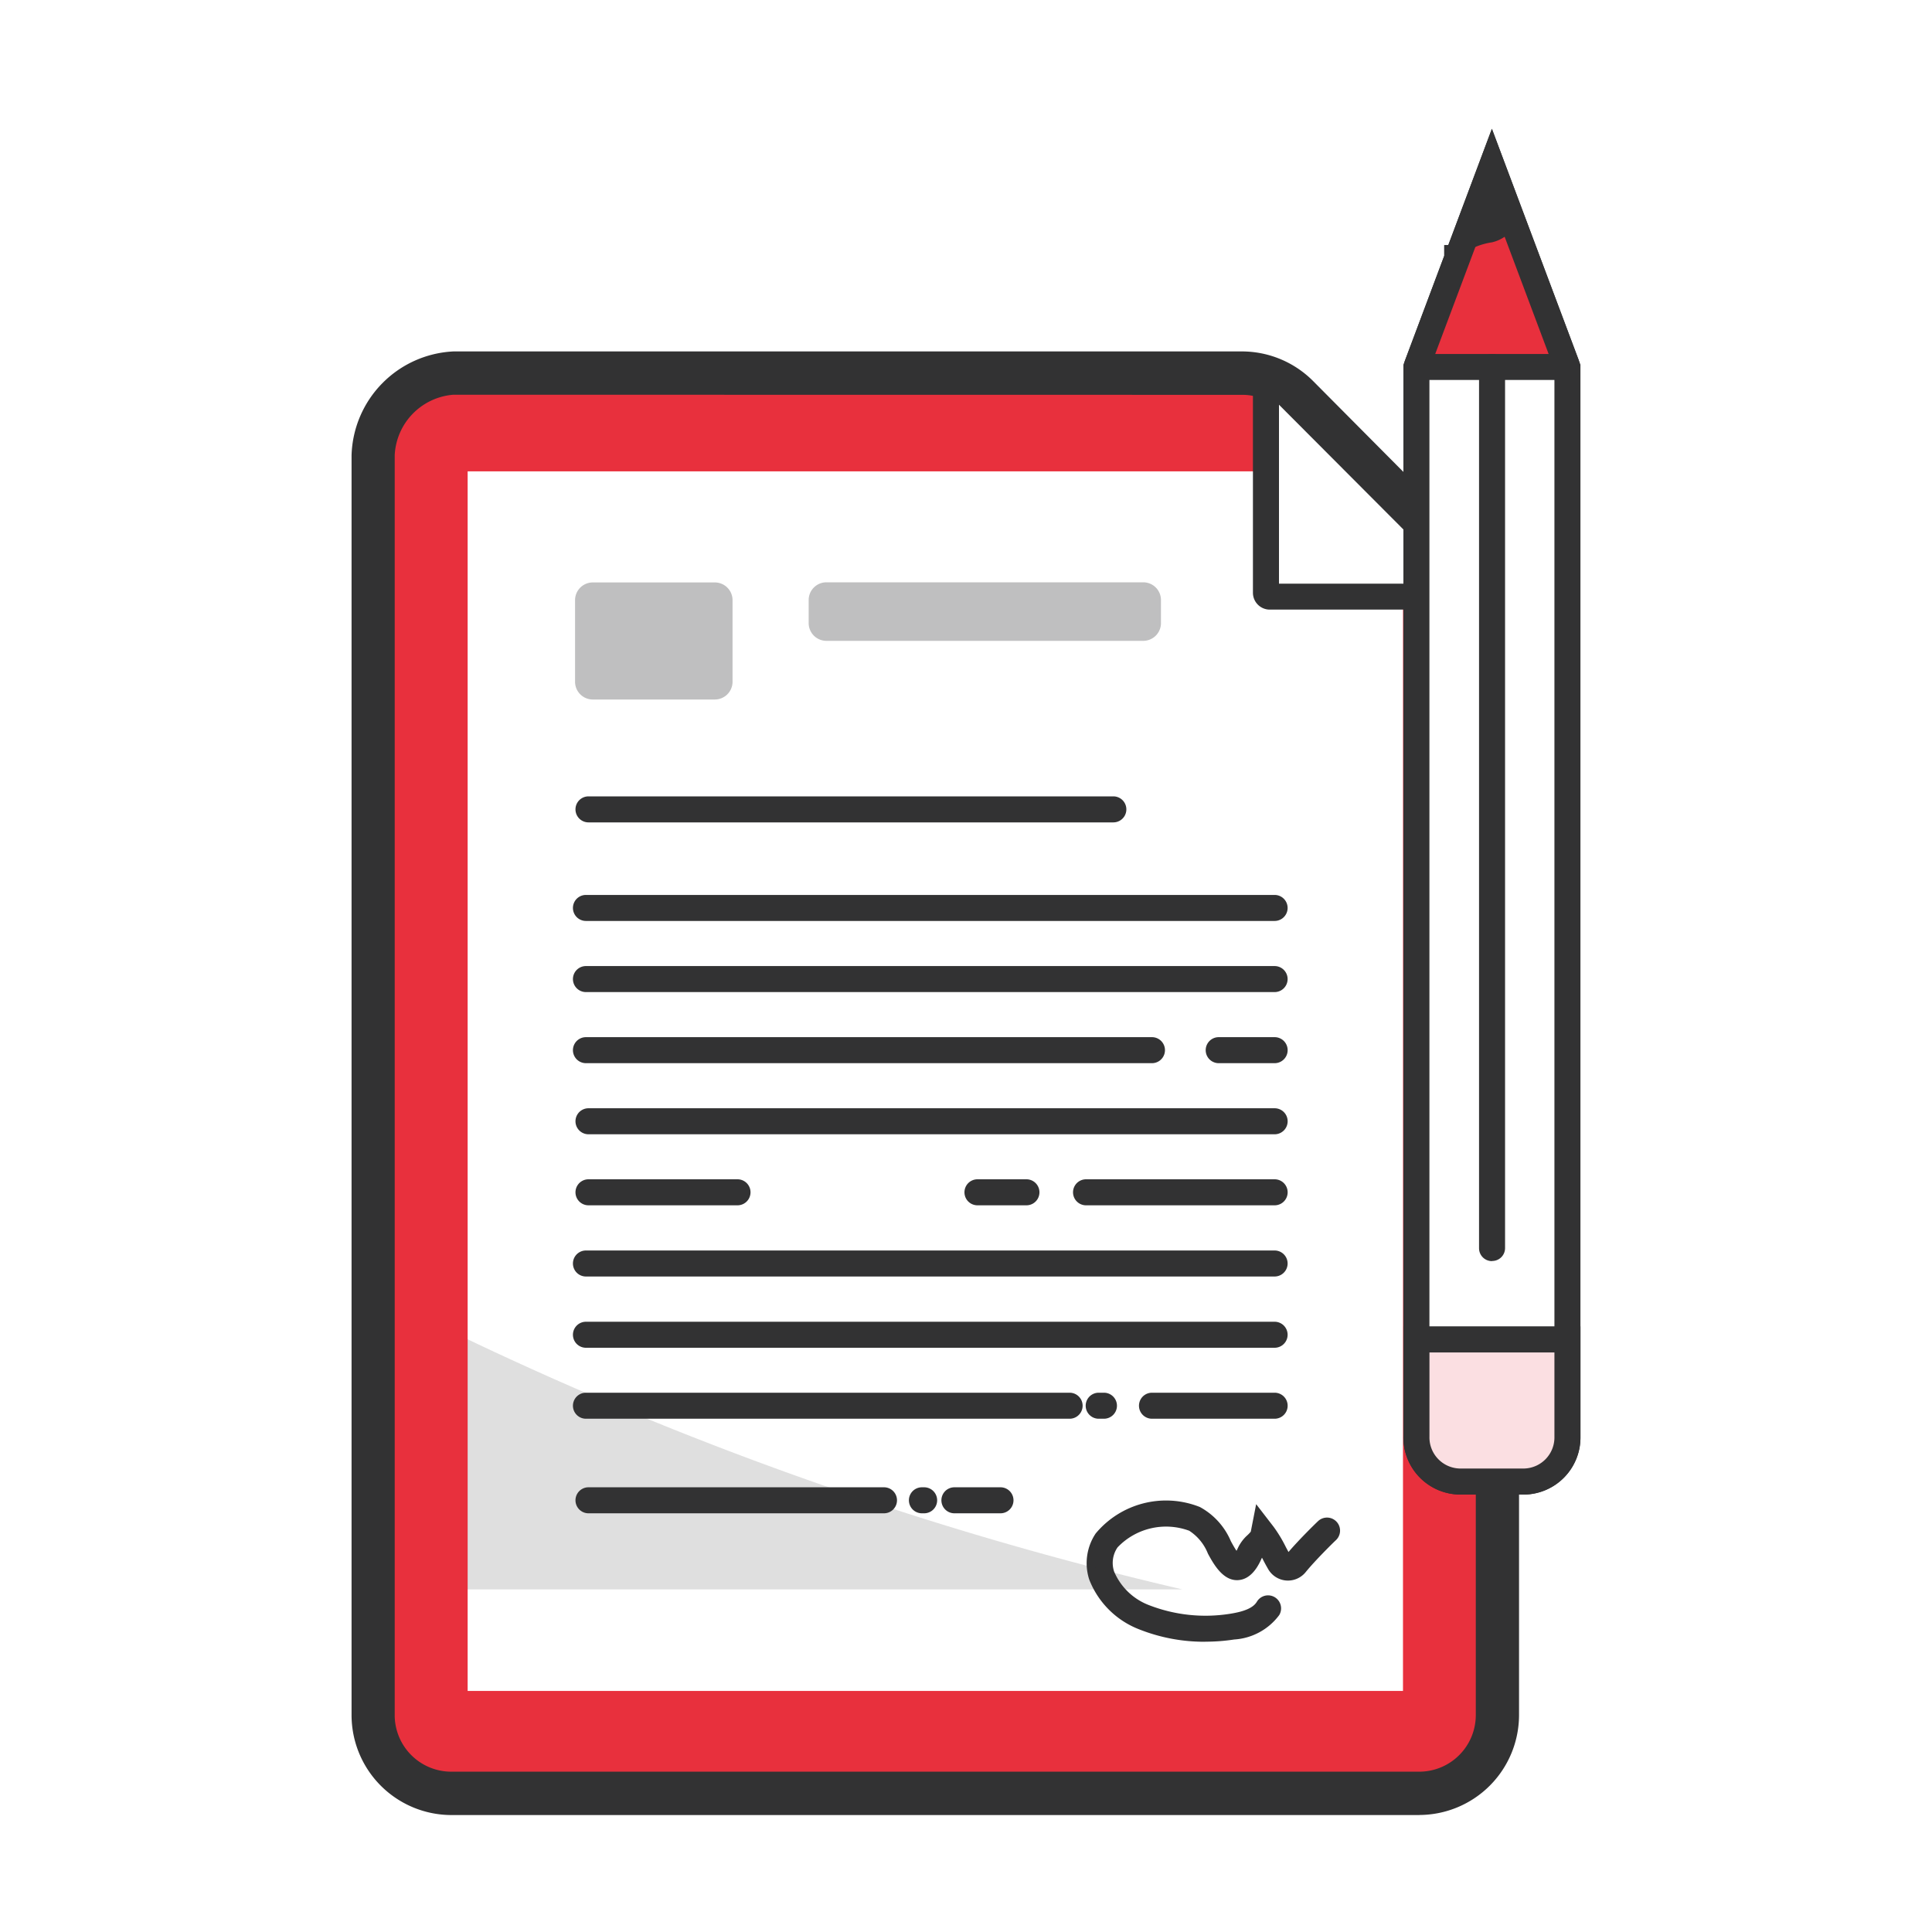 <svg xmlns="http://www.w3.org/2000/svg" xmlns:xlink="http://www.w3.org/1999/xlink" width="60" height="60" viewBox="0 0 60 60">
  <defs>
    <clipPath id="clip-path">
      <rect id="Rectangle_6315" data-name="Rectangle 6315" width="38.164" height="52.369" fill="none"/>
    </clipPath>
    <clipPath id="clip-path-3">
      <rect id="Rectangle_6311" data-name="Rectangle 6311" width="4.886" height="3.636" fill="none"/>
    </clipPath>
    <clipPath id="clip-path-4">
      <rect id="Rectangle_6312" data-name="Rectangle 6312" width="10.941" height="1.818" fill="none"/>
    </clipPath>
    <clipPath id="clip-path-5">
      <rect id="Rectangle_6313" data-name="Rectangle 6313" width="22.196" height="7.768" fill="none"/>
    </clipPath>
  </defs>
  <g id="Group_11241" data-name="Group 11241" transform="translate(-246 -532)">
    <rect id="Rectangle_6079" data-name="Rectangle 6079" width="60" height="60" transform="translate(246 532)" fill="#fff"/>
    <g id="Group_11151" data-name="Group 11151" transform="translate(256.918 536)">
      <g id="Group_11162" data-name="Group 11162" clip-path="url(#clip-path)">
        <g id="Group_11161" data-name="Group 11161">
          <g id="Group_11160" data-name="Group 11160" clip-path="url(#clip-path)">
            <path id="Path_10353" data-name="Path 10353" d="M37.413,36.124V69.84a2.429,2.429,0,0,1-2.429,2.428H4.928A2.429,2.429,0,0,1,2.5,69.84V30.715a2.649,2.649,0,0,1,2.49-2.554H29.482a2.429,2.429,0,0,1,1.722.716l5.5,5.534a2.429,2.429,0,0,1,.706,1.712" transform="translate(-1.826 -20.574)" fill="#e8303d"/>
            <path id="Path_10354" data-name="Path 10354" d="M33.159,71.116H3.1a3.106,3.106,0,0,1-3.1-3.1V28.89a3.326,3.326,0,0,1,3.164-3.228H27.657a3.124,3.124,0,0,1,2.2.915l5.5,5.535a3.082,3.082,0,0,1,.9,2.187V68.014a3.106,3.106,0,0,1-3.1,3.1m-30-44.107a1.978,1.978,0,0,0-1.817,1.88V68.014A1.757,1.757,0,0,0,3.1,69.769H33.159a1.757,1.757,0,0,0,1.755-1.755V34.3a1.745,1.745,0,0,0-.511-1.238l-5.5-5.534a1.745,1.745,0,0,0-1.245-.518Z" transform="translate(0 -18.748)" fill="#323233"/>
            <path id="Path_10355" data-name="Path 10355" d="M42.431,43.289V77.361H13.383V39.487H38.4Z" transform="translate(-9.778 -28.848)" fill="#fff"/>
            <path id="Path_10356" data-name="Path 10356" d="M105.6,28.805l6.514,6.533a.122.122,0,0,1-.081.209h-6.514a.119.119,0,0,1-.117-.122V28.893a.116.116,0,0,1,.2-.088" transform="translate(-77 -21.019)" fill="#fff"/>
            <path id="Path_10357" data-name="Path 10357" d="M110.932,34.856h-6.514a.524.524,0,0,1-.521-.525V27.8a.525.525,0,0,1,.324-.487.517.517,0,0,1,.565.114l6.515,6.533a.529.529,0,0,1,.113.577.52.52,0,0,1-.481.322m-.205-.328h0Zm-6.022-.48h5.543l-5.543-5.558ZM104.213,28h0Z" transform="translate(-75.904 -19.924)" fill="#323233"/>
            <line id="Line_888" data-name="Line 888" x2="1.738" transform="translate(26.929 28.614)" fill="#fff"/>
            <path id="Path_10358" data-name="Path 10358" d="M100.591,105.51H98.854a.4.4,0,0,1,0-.808h1.737a.4.4,0,1,1,0,.808" transform="translate(-71.924 -76.492)" fill="#323233"/>
            <rect id="Rectangle_6310" data-name="Rectangle 6310" width="0.278" height="0.485" transform="translate(24.858 28.372)" fill="#272626"/>
            <line id="Line_889" data-name="Line 889" x2="5.857" transform="translate(22.81 33.031)" fill="#fff"/>
            <path id="Path_10359" data-name="Path 10359" d="M89.421,121.9H83.564a.4.4,0,0,1,0-.808h5.857a.4.4,0,1,1,0,.808" transform="translate(-60.754 -88.468)" fill="#323233"/>
            <line id="Line_890" data-name="Line 890" x2="3.809" transform="translate(24.858 39.656)" fill="#fff"/>
            <path id="Path_10360" data-name="Path 10360" d="M94.974,146.492H91.165a.4.4,0,1,1,0-.808h3.809a.4.4,0,1,1,0,.808" transform="translate(-66.307 -106.432)" fill="#323233"/>
            <line id="Line_891" data-name="Line 891" x1="0.163" transform="translate(23.203 39.656)" fill="#fff"/>
            <path id="Path_10361" data-name="Path 10361" d="M85.185,146.492h-.163a.4.4,0,0,1,0-.808h.163a.4.4,0,1,1,0,.808" transform="translate(-61.819 -106.432)" fill="#323233"/>
            <line id="Line_892" data-name="Line 892" x2="16.305" transform="translate(7.353 21.136)" fill="#fff"/>
            <path id="Path_10362" data-name="Path 10362" d="M42.5,77.754H26.2a.4.4,0,1,1,0-.808H42.5a.4.4,0,1,1,0,.808" transform="translate(-18.842 -56.214)" fill="#323233"/>
            <line id="Line_893" data-name="Line 893" x1="1.431" transform="translate(18.722 42.593)" fill="#fff"/>
            <path id="Path_10363" data-name="Path 10363" d="M69.823,157.391H68.392a.4.4,0,1,1,0-.808h1.431a.4.4,0,1,1,0,.808" transform="translate(-49.67 -114.394)" fill="#323233"/>
            <line id="Line_894" data-name="Line 894" x1="0.069" transform="translate(17.713 42.593)" fill="#fff"/>
            <path id="Path_10364" data-name="Path 10364" d="M64.714,157.391h-.069a.4.4,0,1,1,0-.808h.069a.4.4,0,1,1,0,.808" transform="translate(-46.932 -114.394)" fill="#323233"/>
            <line id="Line_895" data-name="Line 895" x2="9.177" transform="translate(7.353 42.593)" fill="#fff"/>
            <path id="Path_10365" data-name="Path 10365" d="M35.373,157.391H26.2a.4.4,0,0,1,0-.808h9.177a.4.4,0,0,1,0,.808" transform="translate(-18.842 -114.394)" fill="#323233"/>
            <line id="Line_896" data-name="Line 896" x2="21.388" transform="translate(7.279 24.198)" fill="#fff"/>
            <path id="Path_10366" data-name="Path 10366" d="M47.309,89.117H25.922a.4.4,0,0,1,0-.808H47.309a.4.4,0,0,1,0,.808" transform="translate(-18.643 -64.516)" fill="#323233"/>
            <line id="Line_897" data-name="Line 897" x2="21.388" transform="translate(7.279 26.406)" fill="#fff"/>
            <path id="Path_10367" data-name="Path 10367" d="M47.309,97.314H25.922a.4.4,0,0,1,0-.808H47.309a.4.4,0,0,1,0,.808" transform="translate(-18.643 -70.504)" fill="#323233"/>
            <line id="Line_898" data-name="Line 898" x2="17.579" transform="translate(7.279 28.614)" fill="#fff"/>
            <path id="Path_10368" data-name="Path 10368" d="M43.5,105.51H25.922a.4.4,0,1,1,0-.808H43.5a.4.4,0,1,1,0,.808" transform="translate(-18.643 -76.492)" fill="#323233"/>
            <line id="Line_899" data-name="Line 899" x2="21.314" transform="translate(7.353 30.823)" fill="#fff"/>
            <path id="Path_10369" data-name="Path 10369" d="M47.509,113.706H26.2a.4.4,0,1,1,0-.808H47.509a.4.4,0,0,1,0,.808" transform="translate(-18.842 -82.48)" fill="#323233"/>
            <line id="Line_900" data-name="Line 900" x1="1.521" transform="translate(19.438 33.031)" fill="#fff"/>
            <path id="Path_10370" data-name="Path 10370" d="M72.569,121.9H71.048a.4.4,0,1,1,0-.808h1.521a.4.4,0,0,1,0,.808" transform="translate(-51.61 -88.468)" fill="#323233"/>
            <line id="Line_901" data-name="Line 901" x2="4.628" transform="translate(7.353 33.031)" fill="#fff"/>
            <path id="Path_10371" data-name="Path 10371" d="M30.823,121.9H26.2a.4.4,0,1,1,0-.808h4.628a.4.4,0,1,1,0,.808" transform="translate(-18.842 -88.468)" fill="#323233"/>
            <line id="Line_902" data-name="Line 902" x2="21.388" transform="translate(7.279 35.24)" fill="#fff"/>
            <path id="Path_10372" data-name="Path 10372" d="M47.309,130.1H25.922a.4.4,0,0,1,0-.808H47.309a.4.4,0,0,1,0,.808" transform="translate(-18.643 -94.457)" fill="#323233"/>
            <line id="Line_903" data-name="Line 903" x2="21.388" transform="translate(7.279 37.448)" fill="#fff"/>
            <path id="Path_10373" data-name="Path 10373" d="M47.309,138.3H25.922a.4.4,0,0,1,0-.808H47.309a.4.4,0,0,1,0,.808" transform="translate(-18.643 -100.444)" fill="#323233"/>
            <line id="Line_904" data-name="Line 904" x2="15.021" transform="translate(7.279 39.656)" fill="#fff"/>
            <path id="Path_10374" data-name="Path 10374" d="M40.943,146.492H25.922a.4.4,0,0,1,0-.808H40.943a.4.4,0,1,1,0,.808" transform="translate(-18.643 -106.432)" fill="#323233"/>
            <path id="Path_10375" data-name="Path 10375" d="M127.43,10.516V43.735a1.369,1.369,0,0,1-1.341,1.395h-2.008a1.369,1.369,0,0,1-1.341-1.395V10.516l.036-.095v0l1.232-3.284a0,0,0,0,1,0,0l1.074-2.865.706,1.881Z" transform="translate(-89.671 -3.119)" fill="#fff"/>
            <path id="Path_10376" data-name="Path 10376" d="M124.994,42.415h-2.008a1.774,1.774,0,0,1-1.745-1.8V7.323l.062-.164,1.206-3.216V3.613h.125L123.989,0l2.75,7.324V40.616a1.774,1.774,0,0,1-1.745,1.8M122.049,7.471V40.616a.966.966,0,0,0,.937.99h2.008a.966.966,0,0,0,.937-.99V7.471L123.989,2.3Z" transform="translate(-88.575)" fill="#323233"/>
            <path id="Path_10377" data-name="Path 10377" d="M127.416,10.516h-4.49a.069.069,0,0,1-.063-.095v0l1.232-3.284a0,0,0,0,1,0,0l1.074-2.865.706,1.881,1.6,4.27a.07.07,0,0,1-.063.1" transform="translate(-89.756 -3.119)" fill="#e8303d"/>
            <path id="Path_10378" data-name="Path 10378" d="M126.32,7.8h-4.49a.472.472,0,0,1-.467-.537V7.23l.026-.07,1.206-3.216V3.613h.125L124.074,0l2.687,7.159a.473.473,0,0,1-.442.642M126,7.443v0ZM122.15,7.43l0,0,0,0m.164-.437h3.522L124.075,2.3Z" transform="translate(-88.66)" fill="#323233"/>
            <path id="Path_10379" data-name="Path 10379" d="M127.43,139.542v3.019a1.368,1.368,0,0,1-1.34,1.394h-2.009a1.368,1.368,0,0,1-1.34-1.394v-3.019Z" transform="translate(-89.671 -101.945)" fill="#fbdfe2"/>
            <path id="Path_10380" data-name="Path 10380" d="M124.994,143.264h-2.009a1.774,1.774,0,0,1-1.745-1.8v-3.424h5.5v3.424a1.774,1.774,0,0,1-1.745,1.8m-2.945-4.414v2.615a.966.966,0,0,0,.936.99h2.009a.966.966,0,0,0,.936-.99V138.85Z" transform="translate(-88.575 -100.849)" fill="#323233"/>
            <line id="Line_905" data-name="Line 905" y1="27.364" transform="translate(35.415 7.397)" fill="#fff"/>
            <path id="Path_10381" data-name="Path 10381" d="M130.347,54.127a.4.4,0,0,1-.4-.4V26.359a.4.4,0,0,1,.808,0V53.723a.4.4,0,0,1-.4.4" transform="translate(-94.932 -18.962)" fill="#323233"/>
            <path id="Path_10382" data-name="Path 10382" d="M129.233,6.151a1.138,1.138,0,0,1-.706.495,2.123,2.123,0,0,0-1.075.49l1.075-2.865Z" transform="translate(-93.112 -3.12)" fill="#323233"/>
            <g id="Group_11153" data-name="Group 11153" transform="translate(6.941 14.088)" opacity="0.31">
              <g id="Group_11152" data-name="Group 11152">
                <g id="Group_11151-2" data-name="Group 11151" clip-path="url(#clip-path-3)">
                  <path id="Path_10383" data-name="Path 10383" d="M30.1,55.922H26.311a.551.551,0,0,1-.551-.551V52.837a.551.551,0,0,1,.551-.551H30.1a.551.551,0,0,1,.551.551v2.534a.551.551,0,0,1-.551.551" transform="translate(-25.76 -52.286)" fill="#323233"/>
                </g>
              </g>
            </g>
            <g id="Group_11156" data-name="Group 11156" transform="translate(14.196 14.088)" opacity="0.31">
              <g id="Group_11155" data-name="Group 11155">
                <g id="Group_11154" data-name="Group 11154" clip-path="url(#clip-path-4)">
                  <path id="Path_10384" data-name="Path 10384" d="M63.079,54.1H53.24a.551.551,0,0,1-.551-.551v-.716a.551.551,0,0,1,.551-.551h9.839a.551.551,0,0,1,.551.551v.716a.551.551,0,0,1-.551.551" transform="translate(-52.689 -52.286)" fill="#323233"/>
                </g>
              </g>
            </g>
            <path id="Path_10385" data-name="Path 10385" d="M88.414,162.5a5.468,5.468,0,0,1-2.053-.384,2.713,2.713,0,0,1-1.555-1.55,1.659,1.659,0,0,1,.2-1.427,2.842,2.842,0,0,1,3.236-.824,2.168,2.168,0,0,1,.963,1.061l.014.026c.069.127.122.214.162.274.015-.028.031-.061.049-.1a1.255,1.255,0,0,1,.3-.394,1.333,1.333,0,0,0,.094-.1l.167-.855.546.708a4.25,4.25,0,0,1,.376.624l.082.154c.342-.4.849-.895.924-.964a.4.4,0,1,1,.545.6c-.073.067-.636.62-.937.991a.708.708,0,0,1-1.161-.093c-.058-.1-.113-.2-.168-.309l-.026-.048-.008.015c-.081.182-.3.665-.747.682s-.734-.473-.911-.8l-.014-.026a1.5,1.5,0,0,0-.581-.709,2.079,2.079,0,0,0-2.224.517.851.851,0,0,0-.108.749,1.919,1.919,0,0,0,1.092,1.048,4.841,4.841,0,0,0,2.511.265c.457-.071.722-.19.832-.375a.4.4,0,1,1,.694.415,1.886,1.886,0,0,1-1.4.759,5.841,5.841,0,0,1-.89.068" transform="translate(-61.898 -115.514)" fill="#323233"/>
            <g id="Group_11159" data-name="Group 11159" transform="translate(3.606 37.592)" opacity="0.16">
              <g id="Group_11158" data-name="Group 11158">
                <g id="Group_11157" data-name="Group 11157" clip-path="url(#clip-path-5)">
                  <path id="Path_10386" data-name="Path 10386" d="M35.579,147.291h-22.2v-7.768a109.177,109.177,0,0,0,22.2,7.768" transform="translate(-13.383 -139.523)" fill="#323233"/>
                </g>
              </g>
            </g>
          </g>
        </g>
      </g>
    </g>
  </g>
</svg>
